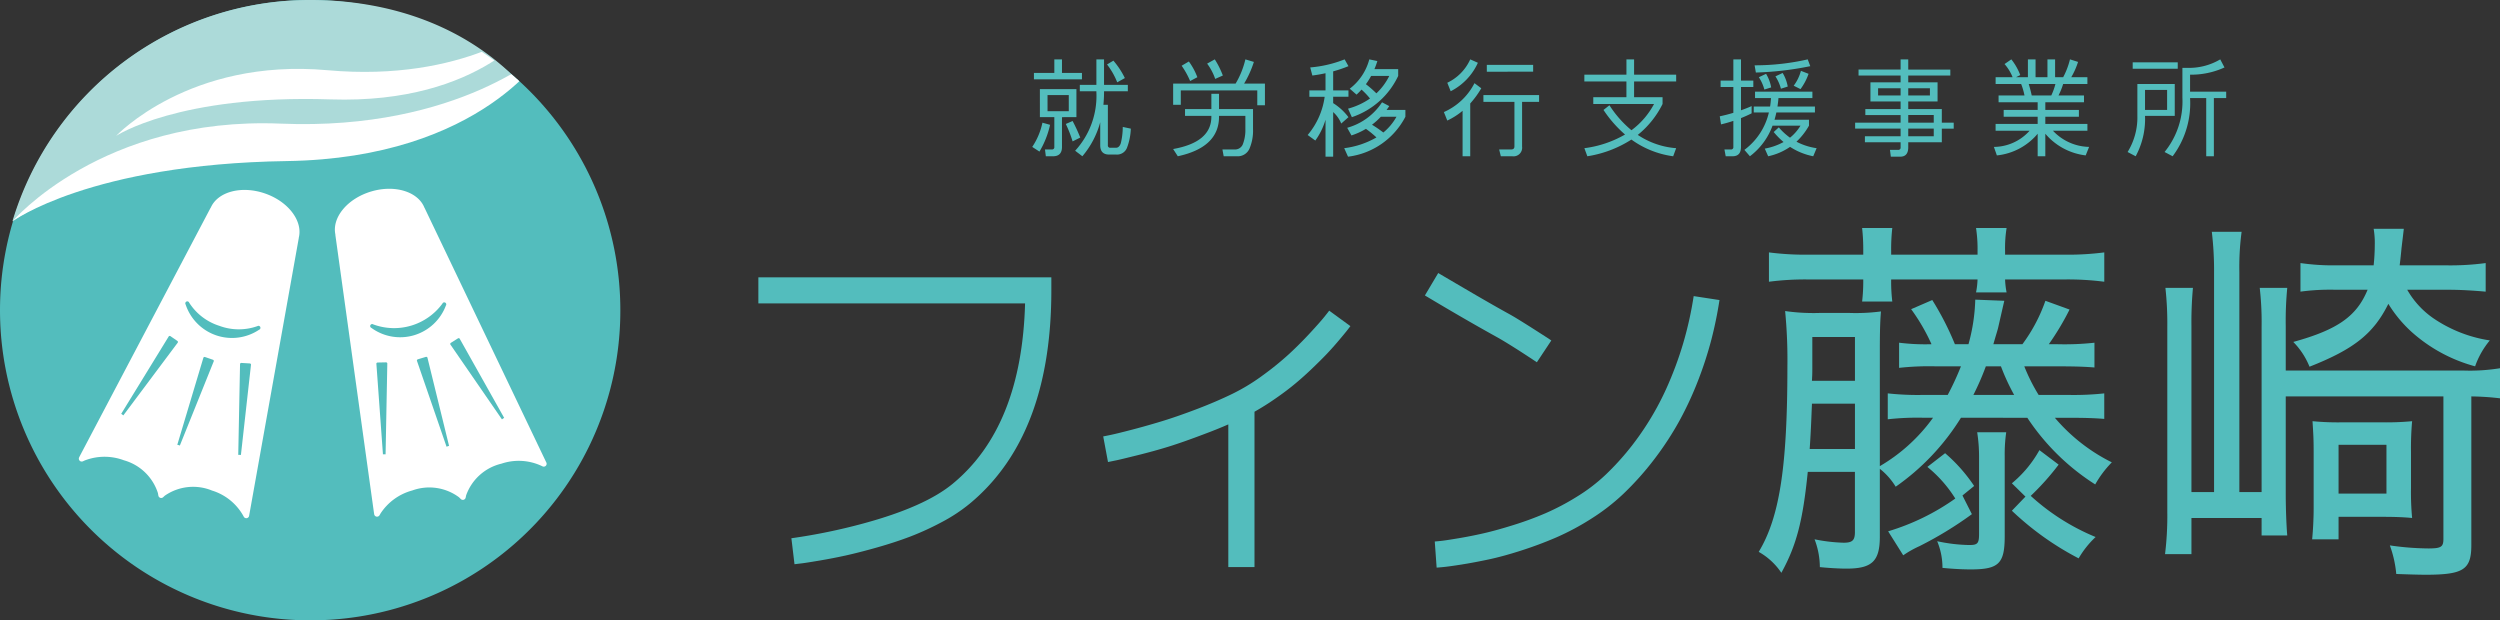 <svg id="レイヤー_1" data-name="レイヤー 1" xmlns="http://www.w3.org/2000/svg" xmlns:xlink="http://www.w3.org/1999/xlink" viewBox="0 0 243.818 60.5"><rect x="0" y="0" width="243.818" height="60.5" fill="#333333" stroke="none"/><defs><style>.cls-1{fill:none;}.cls-2{fill:#53bdbd;}.cls-3{fill:#acdad9;}.cls-4{clip-path:url(#clip-path);}.cls-5{fill:#fff;}</style><clipPath id="clip-path" transform="translate(0.054 -0.717)"><path class="cls-1" d="M60.446,30.967A30.25,30.25,0,1,0,30.196,61.217,30.188,30.188,0,0,0,60.446,30.967Z"/></clipPath></defs><title>logo2</title><path class="cls-2" d="M60.446,30.967A30.25,30.25,0,1,0,30.196,61.217,30.188,30.188,0,0,0,60.446,30.967Z" transform="translate(0.054 -0.717)"/><path class="cls-3" d="M1.153,22.311A30.255,30.255,0,0,1,30.196.717c7.309,0,14.354,2.227,19.617,7.225,0,0-7.198,6.682-16.368,6.659C11.744,14.545,1.153,22.311,1.153,22.311Z" transform="translate(0.054 -0.717)"/><g class="cls-4"><path class="cls-5" d="M1.153,22.311S9.886,12.051,27.333,12.775,53.257,5.559,53.257,5.559s-6.174,10.578-25.352,10.867S1.153,22.311,1.153,22.311Z" transform="translate(0.054 -0.717)"/><path class="cls-5" d="M11.273,13.97s7.138-7.613,20.611-6.405S52.211,2.945,52.211,2.945s-5.17,7.956-20.02,7.466S11.273,13.97,11.273,13.97Z" transform="translate(0.054 -0.717)"/></g><path class="cls-5" d="M7.65,45.356a.282.282,0,0,0,.383.35l0.0 0.0.007-.003.002-.001.165-.076a5.363,5.363,0,0,1,3.822-.019,4.861,4.861,0,0,1,3.319,3.201l.039.229.001 0a.28.28,0,0,0,.473.168l.001 0.0.155-.144a4.845,4.845,0,0,1,4.606-.502,5.268,5.268,0,0,1,3.083,2.523l.013.026a.28.28,0,0,0,.526-.115l.001-0,4.842-27.073-.006-.002c.422-1.64-1.015-3.55-3.306-4.337s-4.598-.163-5.274,1.389l-.009-.003L7.735,45.181l-.076.151.001.001C7.657,45.341,7.653,45.348,7.65,45.356Zm13.12-9.349-3.284,8.162-.001.01a.121.121,0,0,1-.009.015l.01-.026-.122-.042-.126-.032,2.531-8.445.015-.051a.129.129,0,0,1,.155-.062l.774.266a.129.129,0,0,1,.085.139Zm3.657.264-.008.071L23.442,45.087l.001.01a.121.121,0,0,1-.005.017l.003-.027-.129-.008-.13.003.174-8.815.001-.053a.129.129,0,0,1,.132-.101l.817.049A.129.129,0,0,1,24.427,36.272Zm-6.148-6.151a.195.195,0,0,1,.086.06c.012.022.024.044.036.065a5.432,5.432,0,0,0,2.94,2.25,5.432,5.432,0,0,0,3.701.032c.023-.009.046-.02.069-.029a.196.196,0,0,1,.107.376,4.763,4.763,0,0,1-7.169-2.463.196.196,0,0,1,.23-.291ZM11.759,41.083l.008-.007L16.37,33.578l.037-.061a.129.129,0,0,1,.162-.015l.675.464a.129.129,0,0,1,.042.161l-.032.043-5.28,7.06-.101-.082-.107-.073-.014.024A.12.12,0,0,1,11.759,41.083Z" transform="translate(0.054 -0.717)"/><path class="cls-5" d="M36.447,50.904a.282.282,0,0,0,.515.061l.001 0.0.004-.007.001-.002.089-.158a5.363,5.363,0,0,1,3.093-2.246,4.861,4.861,0,0,1,4.563.663l.165.164L44.88,49.378a.28.28,0,0,0,.482-.139l.001-0.0.042-.208a4.845,4.845,0,0,1,3.448-3.095,5.268,5.268,0,0,1,3.976.25l.026.014a.28.28,0,0,0,.36-.4l.001-.001-11.864-24.811-.006.002c-.615-1.578-2.896-2.291-5.216-1.593S32.3,21.945,32.658,23.6l-.009.003,3.766,27.109.027.167.001 0C36.444,50.888,36.445,50.896,36.447,50.904Zm5.2-15.248,2.095,8.545.005.009a.122.122,0,0,1,.002.018l-.007-.027-.124.037-.121.047-2.873-8.335L40.607,35.9a.129.129,0,0,1,.089-.141l.784-.236a.129.129,0,0,1,.15.063Zm3.124-1.919.035.062,4.309,7.671.007.008a.121.121,0,0,1,.006.017l-.014-.024-.109.069-.104.078-5.002-7.26-.03-.044a.129.129,0,0,1,.048-.16l.692-.437A.129.129,0,0,1,44.772,33.737Zm-8.582-1.408a.195.195,0,0,1,.105-.002c.023.011.045.022.067.032a5.843,5.843,0,0,0,6.725-2.022c.014-.021.026-.043.039-.064a.196.196,0,0,1,.307.243,4.763,4.763,0,0,1-7.26,2.183.196.196,0,0,1,.017-.37Zm1.102,12.706.002-.01-.636-8.775L36.651,36.179a.129.129,0,0,1,.123-.106l.818-.017a.129.129,0,0,1,.128.106l-.001.053-.168,8.815-.13-.008-.129.003.002.028A.121.121,0,0,1,37.291,45.036Z" transform="translate(0.054 -0.717)"/><path class="cls-2" d="M73.907,30.309V27.764H102.481v1.272q0,14.205-7.962,20.804a16.036,16.036,0,0,1-2.737,1.803,27.128,27.128,0,0,1-3.089,1.414q-1.506.571-3.263,1.066-1.758.494-3.002.769-1.245.274-2.576.499-1.332.224-1.726.27c-.263.03-.494.059-.695.083l-.303-2.536H77.147A56.701,56.701,0,0,0,84.168,51.763q6.003-1.629,8.722-3.891,6.7-5.546,7.029-17.563Z" transform="translate(0.054 -0.717)"/><path class="cls-2" d="M129.58,31.014l2.068,1.51-.009.009c-.11.146-.22.29-.33.43q-.164.211-.764.924-.601.714-1.199,1.346-.601.631-1.552,1.538-.952.906-1.903,1.666-.952.76-2.169,1.565-.715.467-1.429.869v15.148h-2.553V42.107q-1.107.485-2.316.934-2.068.787-3.482,1.227-1.414.439-3.093.855-1.68.417-1.991.48-.311.064-.852.174l-.467-2.498c.11-.019.366-.07.77-.156q.604-.127,1.995-.489t2.874-.811q1.482-.448,3.404-1.176,1.922-.727,3.579-1.533a19.303,19.303,0,0,0,2.988-1.826,28.893,28.893,0,0,0,2.581-2.105q1.066-.993,2.022-2.032.957-1.039,1.332-1.506Q129.46,31.179,129.58,31.014Z" transform="translate(0.054 -0.717)"/><path class="cls-2" d="M138.913,29.531l1.299-2.188c.007.006.176.107.509.302q.498.293,1.271.746.773.453,1.652.966.879.513,1.808,1.043.929.531,1.579.888.42.229,1.002.586t1.121.7q.541.343,1.016.649.476.307.778.499l.293.201-1.409,2.124q-2.71-1.803-4.027-2.526Q142.702,31.801,138.913,29.531Zm1.144,26.542-.183-2.544q.237-.019.659-.064.42-.045,1.651-.252,1.23-.205,2.453-.485,1.222-.278,2.896-.801a31.643,31.643,0,0,0,3.158-1.162,23.703,23.703,0,0,0,3.057-1.615,16.841,16.841,0,0,0,2.764-2.109,25.958,25.958,0,0,0,3.382-3.936,27.427,27.427,0,0,0,2.531-4.417,34.476,34.476,0,0,0,1.684-4.512,35.161,35.161,0,0,0,1.017-4.581l2.517.385a38.693,38.693,0,0,1-.801,3.894,36.588,36.588,0,0,1-1.286,3.954,32.645,32.645,0,0,1-1.808,3.904,30.055,30.055,0,0,1-2.421,3.716A28.682,28.682,0,0,1,158.27,48.879a20.103,20.103,0,0,1-3.14,2.431A24.61,24.61,0,0,1,151.703,53.14q-1.67.719-3.432,1.281-1.762.564-3.158.86-1.396.297-2.608.49-1.213.192-1.78.247Q140.157,56.073,140.056,56.074Z" transform="translate(0.054 -0.717)"/><path class="cls-2" d="M101.611,12.682l.746.208a8.738,8.738,0,0,1-1.036,2.611l-.704-.456A6.696,6.696,0,0,0,101.611,12.682Zm1.907-4.849h1.947v.622h-4.683V7.833H102.772V6.507h.746Zm0,4.311v2.901q0,.912-.871.912h-.704l-.083-.663h.663a.22.22,0,0,0,.249-.249V12.143h-1.409V9.408h3.564v2.735Zm-1.409-.58h2.072V9.988h-2.072Zm1.782,1.243.663-.29a16.119,16.119,0,0,1,.746,1.616l-.746.373A11.951,11.951,0,0,0,103.891,12.806Zm1.616,3.15-.705-.539a7.903,7.903,0,0,0,2.072-5.719v-.083h-1.616V8.993h1.616V6.507h.746V8.993h2.321v.622h-2.321v.083a12.257,12.257,0,0,1-.062,1.243h.435v3.938a.22.22,0,0,0,.249.249h.539q.331,0,.477-.456a6.732,6.732,0,0,0,.187-1.575l.787.166a5.809,5.809,0,0,1-.373,1.865,1.041,1.041,0,0,1-1.036.663h-.704q-.872,0-.871-.912V12.64A8.576,8.576,0,0,1,105.507,15.956Zm2.403-8.952.622-.373a7.844,7.844,0,0,1,1.119,1.699l-.746.415A6.979,6.979,0,0,0,107.911,7.004Z" transform="translate(0.054 -0.717)"/><path class="cls-2" d="M114.359,10.941V8.869h6.093a8.333,8.333,0,0,0,.953-2.362l.828.249a10.012,10.012,0,0,1-.953,2.114h2.031v2.114h-.746V9.532h-7.46v1.409Zm1.16.415h2.569V9.864h.746v1.492h3.316v1.948a4.453,4.453,0,0,1-.353,1.927,1.248,1.248,0,0,1-1.223.726h-1.285l-.124-.663h1.202a.813.813,0,0,0,.808-.56,3.818,3.818,0,0,0,.229-1.43V12.019h-2.57v.083q0,2.984-4.02,3.854l-.456-.705q3.729-.663,3.729-3.15v-.083h-2.569Zm-.331-4.228.704-.415a6.396,6.396,0,0,1,.829,1.534l-.705.373A7.899,7.899,0,0,0,115.188,7.128Zm2.486-.207.746-.415a8.394,8.394,0,0,1,.787,1.575l-.746.332A5.472,5.472,0,0,0,117.674,6.921Z" transform="translate(0.054 -0.717)"/><path class="cls-2" d="M129.966,10.776a5.481,5.481,0,0,1,1.491,1.368l-.704.622a3.079,3.079,0,0,0-.787-1.119v4.352h-.746v-3.606a6.645,6.645,0,0,1-.995,2.031l-.746-.539a7.305,7.305,0,0,0,1.658-3.73H127.645V9.532h1.575V7.859q-.625.138-1.285.223l-.207-.788a11.69,11.69,0,0,0,3.356-.788l.373.663a12.833,12.833,0,0,1-1.491.508V9.532h1.491v.622h-1.491Zm7.045,1.326a7.305,7.305,0,0,1-5.595,3.896l-.373-.829A8.344,8.344,0,0,0,134.186,14.12a9.239,9.239,0,0,0-1.026-.837,6.848,6.848,0,0,1-1.411.643l-.415-.746A5.946,5.946,0,0,0,134.732,10.693l.705.373q-.127.192-.265.373h1.839Zm-.704-3.979a7.677,7.677,0,0,1-4.518,4.021l-.373-.829a6.93,6.93,0,0,0,2.143-.989,7.132,7.132,0,0,0-.827-.871q-.23.256-.486.492l-.663-.58a5.284,5.284,0,0,0,1.906-2.86l.787.166a8.06,8.06,0,0,1-.287.787h2.318Zm-.87,0H133.667a7.152,7.152,0,0,1-.508.806,10.584,10.584,0,0,1,1.021.891A5.896,5.896,0,0,0,135.437,8.123Zm.704,3.979H134.618a7.173,7.173,0,0,1-.864.78,12.119,12.119,0,0,1,1.105.759A5.31,5.31,0,0,0,136.141,12.102Z" transform="translate(0.054 -0.717)"/><path class="cls-2" d="M141.096,12.475l-.332-.829a6.118,6.118,0,0,0,2.984-2.818l.663.498a8.78,8.78,0,0,1-1.077,1.481v5.15h-.746V11.524A6.892,6.892,0,0,1,141.096,12.475Zm2.238-5.968.746.332a5.777,5.777,0,0,1-2.653,2.777l-.331-.829A4.616,4.616,0,0,0,143.334,6.507Zm5.056,4.145v4.352a.842.842,0,0,1-.953.953h-1.119l-.165-.663H147.313q.331,0,.331-.29v-4.352h-3.025V9.988h5.43v.663Zm-3.439-2.942V7.046h4.518v.663Z" transform="translate(0.054 -0.717)"/><path class="cls-2" d="M154.465,7.999h4.103V6.507h.746V7.999h4.104v.663H159.314v1.533h2.777v.664a8.99,8.99,0,0,1-2.417,3.015,7.791,7.791,0,0,0,3.743,1.295l-.29.788a8.973,8.973,0,0,1-4.075-1.629,11.107,11.107,0,0,1-4.297,1.629l-.29-.788a10.573,10.573,0,0,0,3.966-1.332,11.746,11.746,0,0,1-2.101-2.398l.58-.456a10.573,10.573,0,0,0,2.147,2.435,7.656,7.656,0,0,0,2.204-2.559h-5.927v-.664h3.232V8.662h-4.103Z" transform="translate(0.054 -0.717)"/><path class="cls-2" d="M168.995,6.507h.746V8.579h1.202v.622h-1.202v2.274q.52-.186,1.036-.409v.705q-.508.254-1.036.464v2.81q0,.912-.829.912h-.663l-.124-.663h.621a.22.22,0,0,0,.249-.249V12.506q-.587.196-1.202.342l-.124-.788q.665-.14,1.326-.339V9.201h-1.243V8.579h1.243Zm1.989,5.181v-.58h1.594q.062-.401.088-.829h-1.557V9.657h5.595v.622H173.396q-.037.428-.099.829h3.655v.58h-3.762q-.078.363-.179.705h3.36V12.972a6.523,6.523,0,0,1-1.221,1.565,6.044,6.044,0,0,0,1.966.632l-.331.788a6.356,6.356,0,0,1-2.259-.917,5.957,5.957,0,0,1-2.135.917l-.331-.746a5.981,5.981,0,0,0,1.831-.643,7.466,7.466,0,0,1-.961-.974l.497-.456A6.145,6.145,0,0,0,174.52,14.146a4.471,4.471,0,0,0,1.023-1.174h-2.726a6.535,6.535,0,0,1-2.207,2.984l-.538-.622a6.325,6.325,0,0,0,2.388-3.647Zm.207-3.896-.124-.705a23.09,23.09,0,0,0,5.181-.58l.249.663A30.879,30.879,0,0,1,171.191,7.791Zm.829,1.658a4.244,4.244,0,0,0-.538-1.202l.704-.332a3.857,3.857,0,0,1,.497,1.326Zm1.616-.083a4.25,4.25,0,0,0-.538-1.202l.704-.332a3.838,3.838,0,0,1,.497,1.326Zm1.244-.29a4.167,4.167,0,0,0,.704-1.451l.746.29a5.507,5.507,0,0,1-.787,1.492Z" transform="translate(0.054 -0.717)"/><path class="cls-2" d="M185.306,7.501V6.507h.746v.995h4.104v.581h-4.104V8.745h2.86v1.865h-2.86v.746h3.274V12.682h1.16v.581h-1.16V14.589h-3.274v.497q0,.912-.787.912h-.912l-.083-.663h.788a.219.219,0,0,0,.248-.249V14.589h-3.481v-.581h3.481v-.746H180.872V12.682h4.435v-.746h-3.439v-.58h3.439v-.746h-2.942V8.745h2.942V8.082h-4.103V7.501Zm0,2.528V9.325h-2.196v.705Zm.746-.705v.705h2.114V9.325Zm0,2.611v.746h2.487v-.746Zm0,1.327v.746h2.487v-.746Z" transform="translate(0.054 -0.717)"/><path class="cls-2" d="M194.573,8.91V8.247H196.23a4.465,4.465,0,0,0-.787-1.285l.663-.456a5.734,5.734,0,0,1,.87,1.534l-.414.207h1.16V6.507h.746V8.247h1.161V6.507h.745V8.247h.788a7.524,7.524,0,0,0,.663-1.741l.787.249a7.222,7.222,0,0,1-.663,1.492h1.575v.663h-2.365a6.713,6.713,0,0,1-.453,1.119h2.486v.663h-3.771v.746h3.274v.663h-3.274v.705h4.104v.663H200.167a4.961,4.961,0,0,0,3.523,1.575l-.332.829a6.1,6.1,0,0,1-3.938-2.114v2.197h-.746V13.76a5.974,5.974,0,0,1-3.979,2.114l-.29-.829a4.714,4.714,0,0,0,3.481-1.575h-3.315v-.663h4.103v-.705h-3.315v-.663h3.315V10.693h-3.812v-.663h2.528a6.488,6.488,0,0,0-.326-1.119Zm3.522,1.119h1.906a6.275,6.275,0,0,0,.404-1.119h-2.604Q197.984,9.507,198.095,10.03Z" transform="translate(0.054 -0.717)"/><path class="cls-2" d="M209.144,12.019a7.625,7.625,0,0,1-.912,3.938l-.787-.415a6.408,6.408,0,0,0,.953-3.523V8.91h3.646v3.108Zm-1.202-4.601V6.797h4.393v.622Zm3.356,4.021V9.491h-2.154v1.948Zm1.492-1.161V7.336h.788A5.962,5.962,0,0,0,216.48,6.507l.414.788a7.77,7.77,0,0,1-3.357.705V9.657h3.523v.622h-1.202v5.678h-.746V10.278h-1.575a8.597,8.597,0,0,1-1.699,5.678l-.787-.415A7.805,7.805,0,0,0,212.791,10.278Z" transform="translate(0.054 -0.717)"/><path class="cls-2" d="M191.192,41.46a22.896,22.896,0,0,1-6.365,6.725,6.587,6.587,0,0,0-1.546-1.747v6.614c0,2.416-.772,3.122-3.274,3.122-.737,0-1.877-.074-2.576-.149a7.686,7.686,0,0,0-.516-2.712,16.145,16.145,0,0,0,2.833.334c.846,0,1.103-.223,1.103-1.04v-5.872h-4.598c-.479,4.793-1.104,7.172-2.576,9.847a6.495,6.495,0,0,0-2.208-2.043c2.023-3.345,2.797-8.25,2.797-18.06a49.563,49.563,0,0,0-.221-5.426,19.567,19.567,0,0,0,3.348.186H180.339a18.752,18.752,0,0,0,3.053-.149c-.074.855-.111,1.858-.111,3.679V46.179a16.882,16.882,0,0,0,5.188-4.719h-.847a25.86,25.86,0,0,0-3.568.149V39.082a27.097,27.097,0,0,0,3.568.149h2.281a27.552,27.552,0,0,0,1.288-2.787H188.727a26.938,26.938,0,0,0-3.569.149V34.14a20.748,20.748,0,0,0,3.163.148,18.805,18.805,0,0,0-1.987-3.418l2.061-.892a28.054,28.054,0,0,1,2.207,4.31h1.324a17.908,17.908,0,0,0,.662-4.347l2.832.111c-.147.632-.147.632-.588,2.565-.073.334-.184.631-.479,1.671h2.833a15.892,15.892,0,0,0,2.243-4.236l2.355.855a26.322,26.322,0,0,1-2.023,3.382h.883a26.805,26.805,0,0,0,3.569-.148v2.415c-.92-.074-1.84-.111-3.569-.111h-3.275a17.968,17.968,0,0,0,1.398,2.787h2.797a28.12,28.12,0,0,0,3.605-.149v2.489c-.919-.074-1.839-.111-3.605-.111h-1.214a17.496,17.496,0,0,0,5.556,4.347,10.24,10.24,0,0,0-1.619,2.155,22.201,22.201,0,0,1-6.622-6.502Zm-9.528-16.276a19.135,19.135,0,0,0-.111-2.23h2.943a18.288,18.288,0,0,0-.11,2.23v.372h8.425v-.372a13.494,13.494,0,0,0-.148-2.23h2.98a12.498,12.498,0,0,0-.147,2.23v.372h5.849a27.934,27.934,0,0,0,3.826-.223v2.861a27.944,27.944,0,0,0-3.826-.223h-5.849a7.96,7.96,0,0,0,.147,1.264h-2.98a7.94,7.94,0,0,0,.148-1.264h-8.425a16.566,16.566,0,0,0,.11,2.155h-2.943a16.944,16.944,0,0,0,.111-2.155H176.256a27.377,27.377,0,0,0-3.79.223V25.333a27.762,27.762,0,0,0,3.79.223h5.408Zm-.81,19.323V40.085H176.66c-.074,1.858-.111,2.824-.221,4.422Zm0-6.651V33.582h-4.157v2.899c0,.595,0,.706-.037,1.375Zm3.238,14.678a22.435,22.435,0,0,0,6.548-3.196,12.478,12.478,0,0,0-2.722-3.084l1.729-1.338a15.636,15.636,0,0,1,2.833,3.196l-1.141.929.92,1.821a36.145,36.145,0,0,1-5.114,3.121,9.732,9.732,0,0,0-1.582.892Zm11.368.483c0,2.676-.589,3.233-3.311,3.233-.699,0-1.619-.037-2.759-.149a6.709,6.709,0,0,0-.516-2.601,15.829,15.829,0,0,0,3.127.372c.81,0,.957-.149.957-1.078v-7.581a15.517,15.517,0,0,0-.183-2.341h2.832a15.065,15.065,0,0,0-.147,2.341Zm.919-13.786a21.037,21.037,0,0,1-1.287-2.787h-1.472A25.782,25.782,0,0,1,192.406,39.231Zm4.341,6.8a25.304,25.304,0,0,1-2.722,3.047,21.54,21.54,0,0,0,6.328,4.013,9.102,9.102,0,0,0-1.656,2.081,28.407,28.407,0,0,1-6.511-4.646l1.324-1.375-1.324-1.3a11.283,11.283,0,0,0,2.686-3.234Z" transform="translate(0.054 -0.717)"/><path class="cls-2" d="M215.878,27.339a32.153,32.153,0,0,0-.22-4.013h2.906a25.934,25.934,0,0,0-.22,3.939V48.706h2.17V32.542a29.156,29.156,0,0,0-.183-3.753H223.016a33.356,33.356,0,0,0-.148,3.716V36.852h17.254a18.242,18.242,0,0,0,3.642-.223v2.935a25.645,25.645,0,0,0-2.796-.185V53.871c0,2.415-.772,2.899-4.488,2.899-.626,0-1.803-.038-2.833-.074a11.009,11.009,0,0,0-.626-2.788,27.131,27.131,0,0,0,3.753.297c1.25,0,1.471-.149,1.471-.929V39.379H222.868v9.512c0,1.524.073,3.233.148,4.051h-2.502V51.233h-6.842v3.53h-2.576a30.788,30.788,0,0,0,.221-4.088V32.579a31.776,31.776,0,0,0-.184-3.79H213.818a36.658,36.658,0,0,0-.147,3.753V48.706h2.207ZM234.714,28.974a8.478,8.478,0,0,0,2.612,2.824,13.3,13.3,0,0,0,5.445,2.119,8.111,8.111,0,0,0-1.435,2.527,15.202,15.202,0,0,1-6.18-3.345,12.55,12.55,0,0,1-2.281-2.75c-1.435,2.899-3.348,4.423-7.689,6.132a7.334,7.334,0,0,0-1.582-2.415c4.305-1.19,6.181-2.49,7.248-5.092h-3.201a21.493,21.493,0,0,0-3.348.186V26.373a22.3,22.3,0,0,0,3.422.223h3.716a20.016,20.016,0,0,0,.11-2.007,8.247,8.247,0,0,0-.11-1.56h2.942c-.037.334-.037.334-.22,1.858-.073.78-.111,1.114-.184,1.709h4.599a25.936,25.936,0,0,0,3.789-.223v2.788c-1.251-.112-2.465-.186-3.716-.186Zm.369,19.361a27.122,27.122,0,0,0,.11,2.899c-.772-.074-1.656-.112-2.759-.112h-4.415v2.193h-2.576c.073-.744.147-1.895.147-3.01V44.767c0-1.301-.037-1.746-.11-2.972a26.19,26.19,0,0,0,2.87.112h3.936a26.989,26.989,0,0,0,2.907-.112,29.251,29.251,0,0,0-.11,2.972Zm-7.064.52h4.671V44.098h-4.671Z" transform="translate(0.054 -0.717)"/></svg>